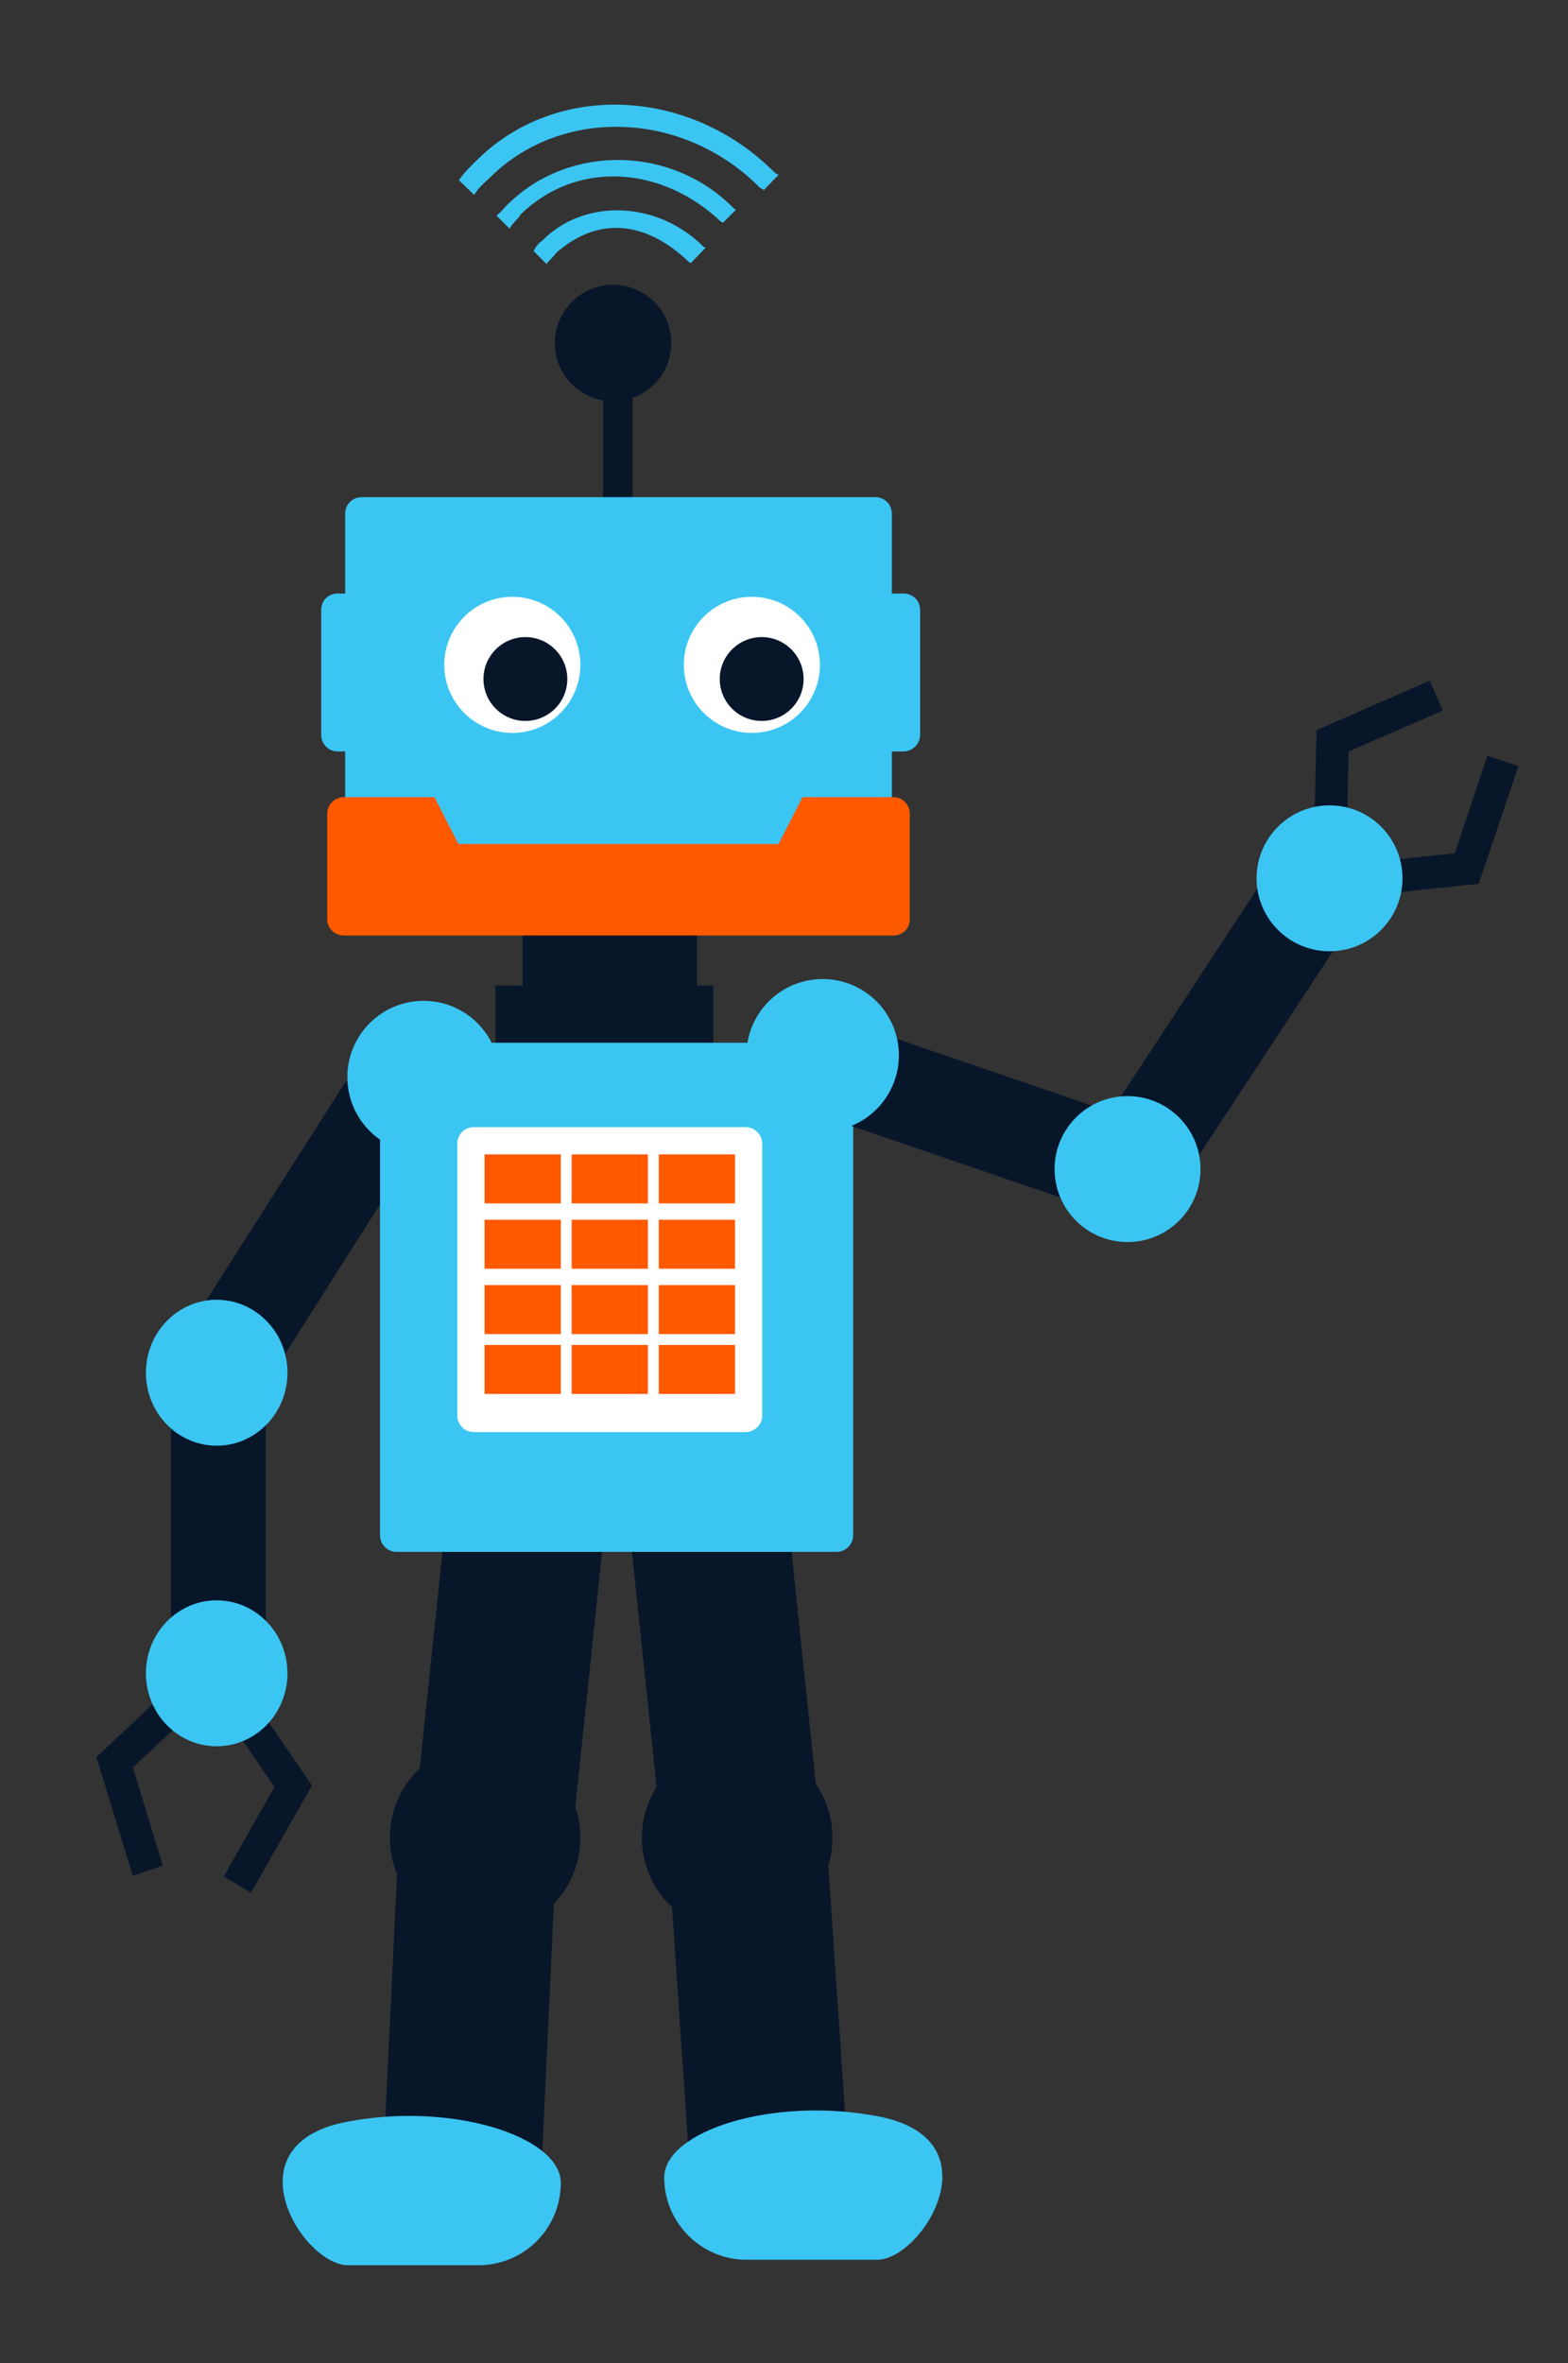 <?xml version="1.0" encoding="utf-8"?>
<!-- Generator: Adobe Illustrator 24.3.0, SVG Export Plug-In . SVG Version: 6.00 Build 0)  -->
<svg version="1.1" id="Layer_1" xmlns="http://www.w3.org/2000/svg" xmlns:xlink="http://www.w3.org/1999/xlink" x="0px" y="0px"
	 viewBox="0 0 288 434" style="enable-background:new 0 0 288 434;" xml:space="preserve">
<rect x="0" y="0" width="288" height="434" fill="#333333" stroke="none"/>
<style type="text/css">
	.st0{fill:#08162A;}
	.st1,.st1b{fill:#3BC5F3;}
	.st2{fill:#FFFFFF;}
	.st3{fill:#FF5900;}
@keyframes hideshow {
    0% {
        opacity: 0;
    }

    10% {
        opacity: 1;
    }

    15% {
        opacity: 0;
    }

    100% {
        opacity: 1;
    }
}
.st1b {
    animation: hideshow 1s ease infinite;
    animation-delay: 1s;
}

</style>
<path class="st0" d="M45.5,253.9l-9.6-6.5c-1.3-0.9-1.7-2.8-0.8-4.2L63,199.4c0.9-1.4,2.7-1.8,4-0.9l9.6,6.5
	c1.3,0.9,1.7,2.8,0.8,4.2L49.6,253C48.7,254.4,46.9,254.8,45.5,253.9z" />
<path class="st0" d="M113.5,100.4L113.5,100.4c-1.5,0-2.7-1.2-2.7-2.7V65.7c0-1.5,1.2-2.7,2.7-2.7h0c1.5,0,2.7,1.2,2.7,2.7v32.1
	C116.1,99.2,114.9,100.4,113.5,100.4z" />
<circle class="st0" cx="112.6" cy="63" r="10.7" />
<path class="st0" d="M45.8,310.9H34.4c-1.7,0-3-1.4-3-3v-52.5c0-1.6,1.4-3,3-3h11.4c1.6,0,3,1.4,3,3v52.5
	C48.8,309.5,47.4,310.9,45.8,310.9z" />
<path class="st0" d="M101.8,340l-23-2.4c-1.6-0.2-2.8-1.7-2.7-3.3l6.5-62c0.2-1.6,1.7-2.8,3.3-2.7l23,2.4c1.6,0.2,2.8,1.7,2.7,3.3
	l-6.5,62C104.9,338.9,103.4,340.1,101.8,340z" />
<path class="st0" d="M153.6,408.8l-23.1,1.5c-1.6,0.1-3.1-1.1-3.2-2.8l-4.2-62.2c-0.1-1.6,1.1-3.1,2.8-3.2l23.1-1.5
	c1.6-0.1,3.1,1.1,3.2,2.8l4.2,62.2C156.5,407.2,155.2,408.7,153.6,408.8z" />
<path class="st0" d="M72.8,410.1l23.1,1.1c1.6,0.1,3.1-1.2,3.1-2.9l2.9-62.3c0.1-1.6-1.2-3.1-2.9-3.1L76,341.8
	c-1.6-0.1-3.1,1.2-3.1,2.9L69.9,407C69.8,408.6,71.1,410,72.8,410.1z" />
<path class="st0" d="M124.6,337.6l23-2.4c1.6-0.2,2.8-1.7,2.7-3.3l-6.5-62c-0.2-1.6-1.7-2.8-3.3-2.7l-23,2.4
	c-1.6,0.2-2.8,1.7-2.7,3.3l6.5,62C121.4,336.6,122.9,337.8,124.6,337.6z" />
<path class="st1" d="M87.9,416h-24c-8.3,0-22-22-0.4-26.3c19.3-3.8,39.5,2.6,39.5,11.2v0C103,409.2,96.3,416,87.9,416z" />
<path class="st1" d="M137.1,415h24c8.3,0,22-22,0.4-26.3c-19.3-3.8-39.5,2.6-39.5,11.2v0C122,408.2,128.8,415,137.1,415z" />
<rect x="96" y="156" class="st0" width="32" height="42" />
<rect x="91" y="181" class="st0" width="40" height="25" />
<path class="st1" d="M160.9,157.6H66.4c-1.7,0-3-1.4-3-3V94.3c0-1.7,1.4-3,3-3h94.4c1.6,0,3,1.3,3,3v60.3
	C163.9,156.2,162.5,157.6,160.9,157.6z" />
<circle class="st2" cx="94.1" cy="122.1" r="12.5" />
<circle class="st2" cx="138.1" cy="122.1" r="12.5" />
<circle class="st0" cx="96.5" cy="124.7" r="7.7" />
<circle class="st0" cx="139.9" cy="124.7" r="7.7" />
<path class="st3" d="M164.1,146.4h-16.7L143,155h-27h-4.8h-27l-4.4-8.6H63.1c-1.6,0-3,1.4-3,3v19.4c0,1.7,1.4,3,3,3h101
	c1.7,0,3-1.3,3-3v-19.4C167.1,147.8,165.8,146.4,164.1,146.4z" />
<path class="st1" d="M66,138h-4c-1.7,0-3-1.4-3-3v-23c0-1.7,1.3-3,3-3h4c1.7,0,3,1.3,3,3v23C69,136.6,67.7,138,66,138z" />
<path class="st1" d="M166,138h-4c-1.6,0-3-1.4-3-3v-23c0-1.7,1.4-3,3-3h4c1.6,0,3,1.3,3,3v23C169,136.6,167.6,138,166,138z" />
<g>
	<polygon class="st0" points="57.3,327.9 46.1,347.6 41.1,344.6 50.4,328.2 39.9,312.7 44.6,309.3 	" />
</g>
<g>
	<polygon class="st0" points="17.7,322.7 24.4,344.5 29.9,342.6 24.4,324.6 38,311.9 34,307.4 	" />
</g>
<ellipse class="st1" cx="39.8" cy="252.1" rx="13" ry="13.4" />
<ellipse class="st1" cx="39.8" cy="307.3" rx="13" ry="13.4" />
<circle class="st0" cx="89.1" cy="337.5" r="17.5" />
<circle class="st0" cx="135.4" cy="337.5" r="17.5" />
<path class="st1" d="M69.8,282v-87.5c0-1.6,1.4-3,3-3h80.9c1.6,0,3,1.4,3,3V282c0,1.6-1.4,3-3,3H72.8C71.2,285,69.8,283.6,69.8,282z
	" />
<circle class="st1" cx="77.8" cy="197.8" r="14" />
<g>
	<path class="st0" d="M213.5,216.9l-9.9-6.5c-1.4-0.9-1.8-2.8-0.9-4.2l28.7-43.7c0.9-1.4,2.8-1.8,4.2-0.9l9.9,6.5
		c1.4,0.9,1.8,2.8,0.9,4.2l-28.7,43.7C216.7,217.5,214.9,217.8,213.5,216.9z" />
	<g>
		<polygon class="st0" points="241.8,134.1 262.6,125 265,130.5 247.7,138 247.3,156.9 241.3,156.8 		" />
	</g>
	<g>
		<polygon class="st0" points="271.6,162.3 278.9,140.7 273.2,138.8 267.2,156.7 248.4,158.7 249,164.7 		" />
	</g>
	<circle class="st1" cx="244.2" cy="161.3" r="13.4" />
	<path class="st0" d="M207.3,208.5l-3.8,11.2c-0.5,1.6-2.2,2.4-3.8,1.9l-49.4-16.9c-1.6-0.5-2.4-2.2-1.9-3.8l3.8-11.2
		c0.5-1.6,2.2-2.4,3.8-1.9l49.4,16.9C207,205.2,207.8,207,207.3,208.5z" />
	<circle class="st1" cx="207.1" cy="214.7" r="13.4" />
	<circle class="st1" cx="151.1" cy="193.8" r="14" />
</g>
<path class="st2" d="M137,263H87c-1.7,0-3-1.4-3-3v-50c0-1.6,1.3-3,3-3h50c1.6,0,3,1.4,3,3v50C140,261.6,138.6,263,137,263z" />
<path class="st1b" d="M87.4,29.6c-1.2,1.2-2.2,2.1-3.1,3.5l2.8,2.7c0.6-1.1,1.9-2.3,2.9-3.2c13.2-13.1,35.6-12.3,49.6,1.9
	c0.4,0.2,0.4,0.2,0.7,0.4l2.7-2.8c-0.4-0.2-0.4-0.2-0.7-0.4C126.7,16,102,14.9,87.4,29.6L87.4,29.6z" />
<path class="st1b" d="M93.6,37.2c-1,0.9-1.4,1.6-2.4,2.4l2.4,2.4c0.6-1.1,1.4-1.6,2.1-2.7c10.3-9.9,25.8-8.9,36.7,1.4l0.4,0.2
	l2.4-2.4l-0.4-0.2C123.6,26.8,104.9,26.4,93.6,37.2L93.6,37.2z" />
<path class="st1b" d="M99.6,44.2c-0.8,0.5-1.2,1.2-1.6,1.9l2.4,2.4c0.4-0.7,1.2-1.2,1.6-1.9c7.5-6.8,16.4-6.3,24.5,1.5l0.4,0.2
	l2.7-2.8l-0.4-0.2C120.6,36.7,107.1,36.5,99.6,44.2L99.6,44.2L99.6,44.2z" />
<rect x="89" y="212" class="st3" width="14" height="9" />
<rect x="105" y="212" class="st3" width="14" height="9" />
<rect x="121" y="212" class="st3" width="14" height="9" />
<rect x="89" y="224" class="st3" width="14" height="9" />
<rect x="105" y="224" class="st3" width="14" height="9" />
<rect x="121" y="224" class="st3" width="14" height="9" />
<rect x="89" y="236" class="st3" width="14" height="9" />
<rect x="105" y="236" class="st3" width="14" height="9" />
<rect x="121" y="236" class="st3" width="14" height="9" />
<rect x="89" y="247" class="st3" width="14" height="9" />
<rect x="105" y="247" class="st3" width="14" height="9" />
<rect x="121" y="247" class="st3" width="14" height="9" />
</svg>
